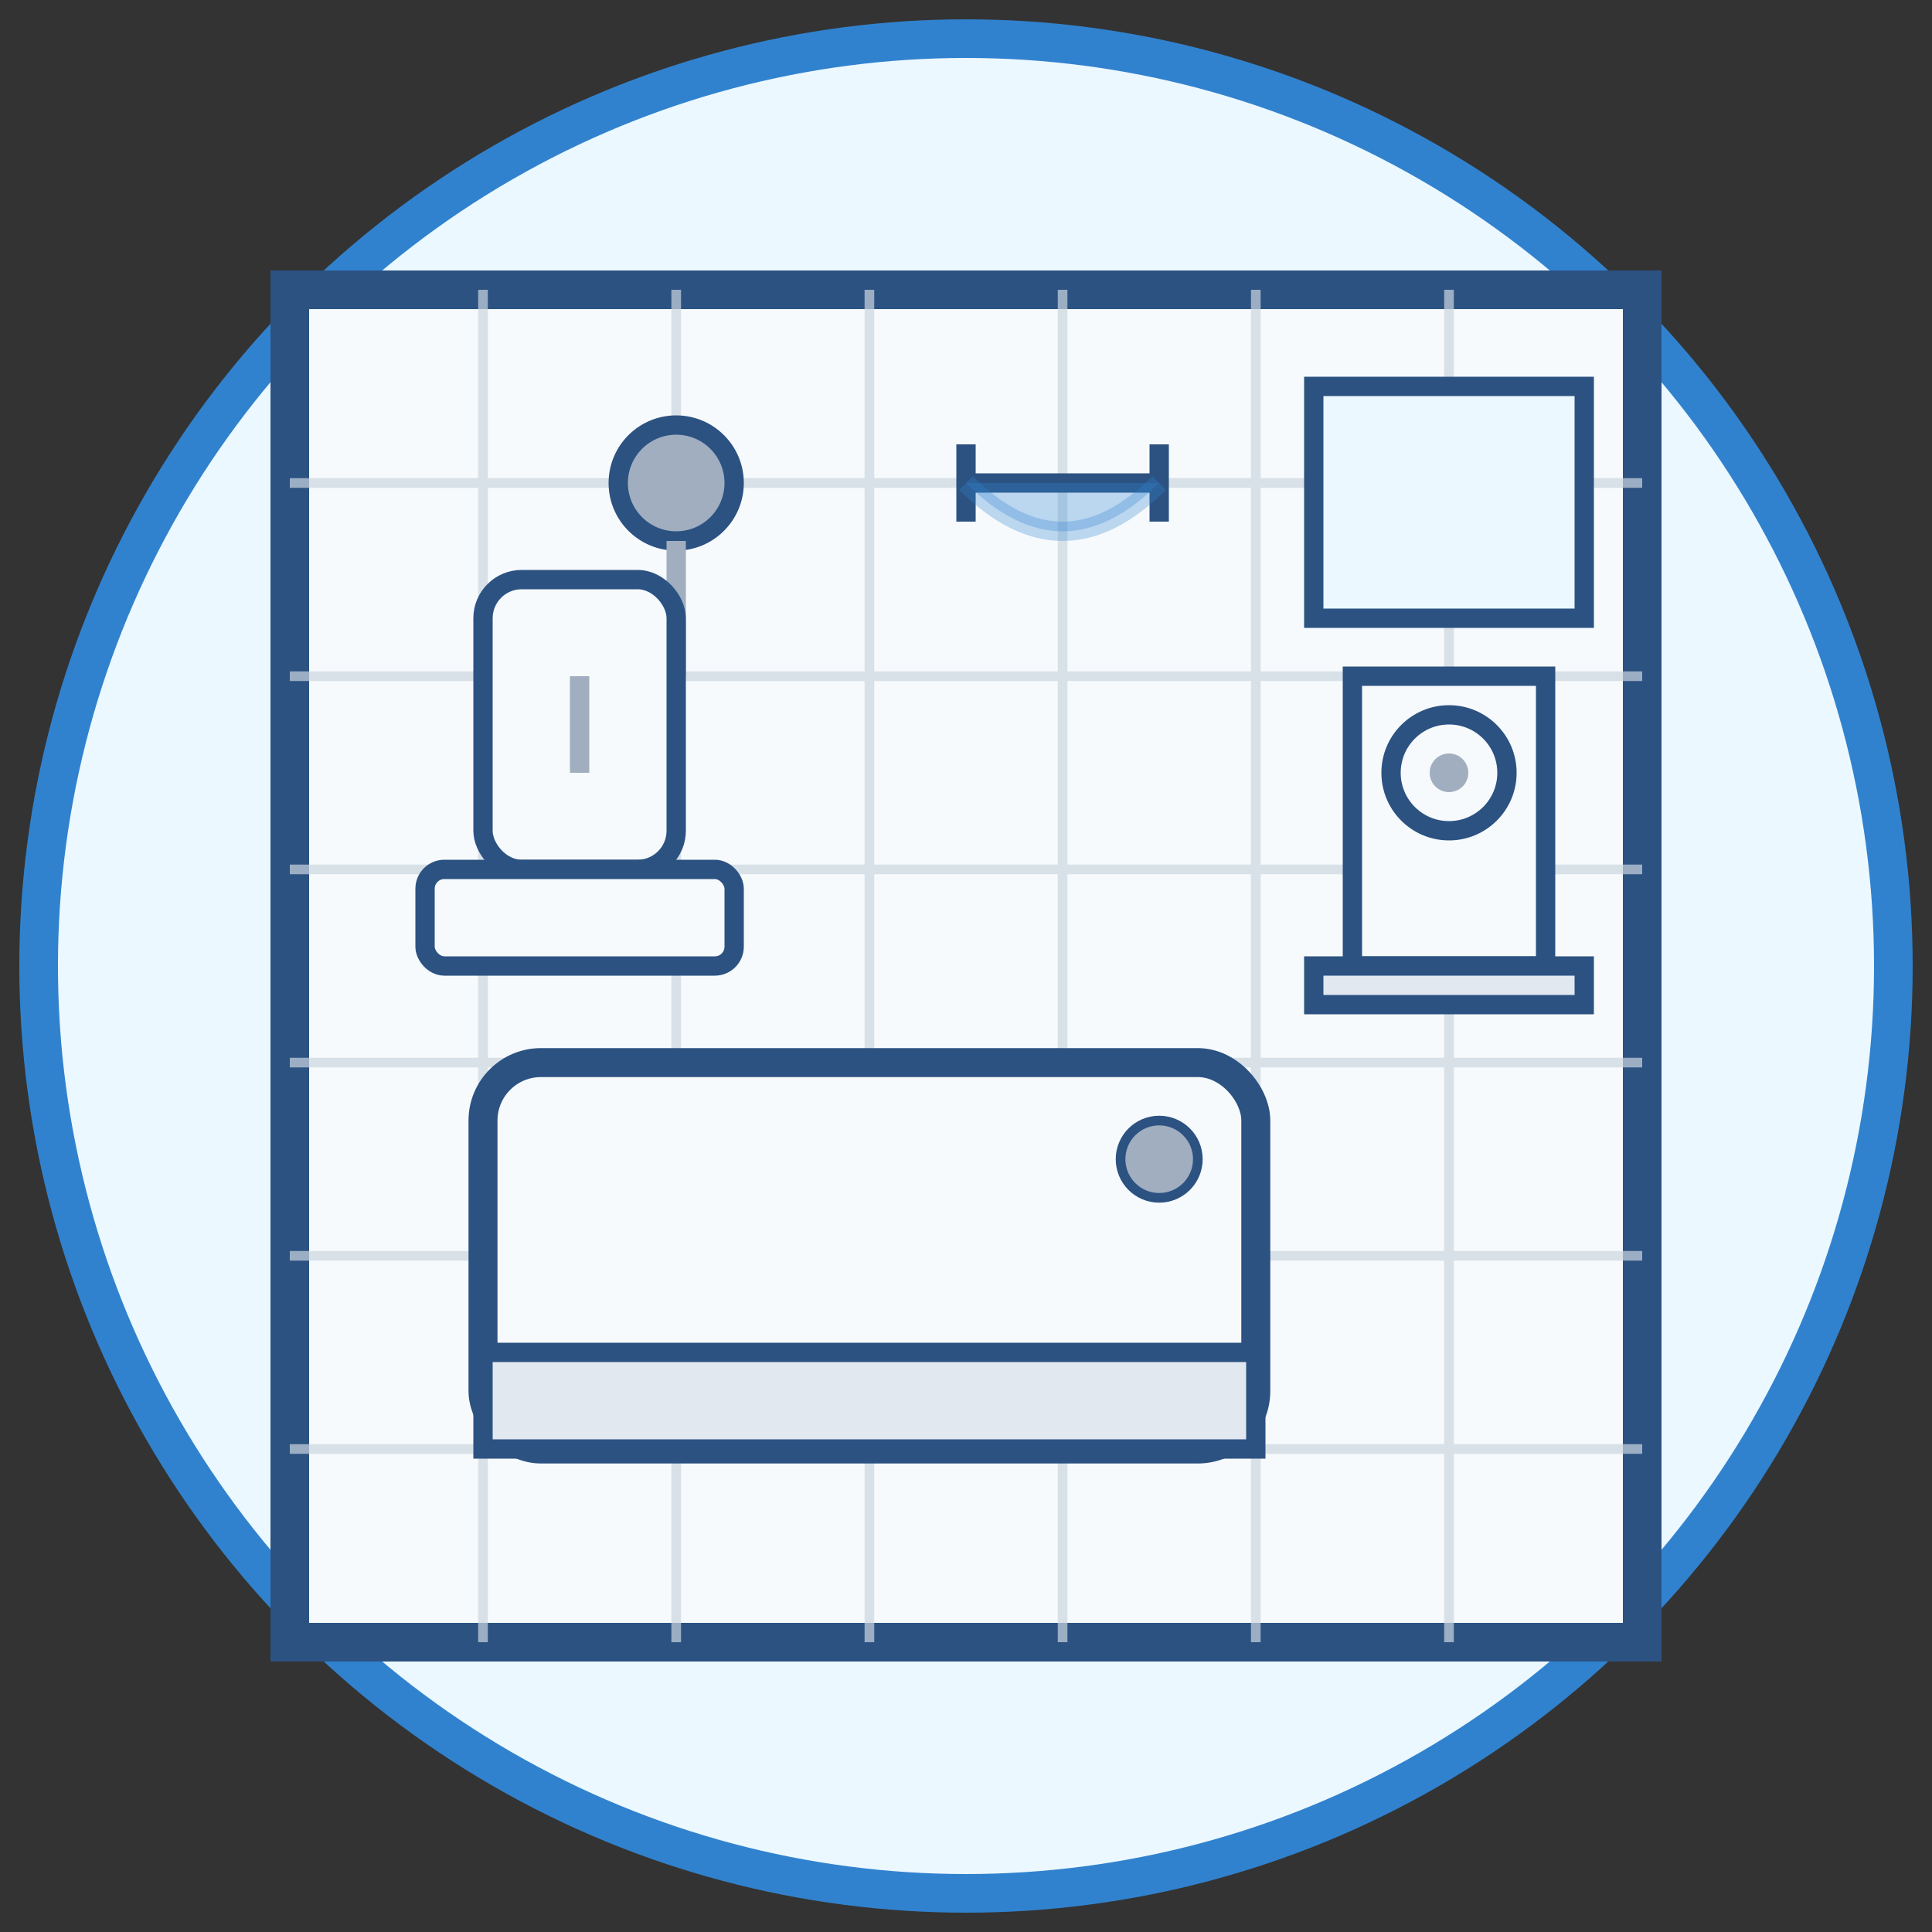 <svg xmlns="http://www.w3.org/2000/svg" viewBox="0 0 100 100" width="100" height="100">
  <rect x="0" y="0" width="100" height="100" fill="#333333" stroke="none"/>
  <!-- Background circle -->
  <circle cx="50" cy="50" r="48" fill="#ebf8ff" stroke="#3182ce" stroke-width="2"/>
  
  <!-- Bathroom illustration -->
  <g transform="translate(15, 15)">
    <!-- Bathroom outline with tiles -->
    <rect x="0" y="0" width="70" height="70" fill="#f7fafc" stroke="#2c5282" stroke-width="2"/>
    
    <!-- Tile pattern on wall -->
    <g opacity="0.7">
      <line x1="0" y1="10" x2="70" y2="10" stroke="#cbd5e0" stroke-width="0.5"/>
      <line x1="0" y1="20" x2="70" y2="20" stroke="#cbd5e0" stroke-width="0.5"/>
      <line x1="0" y1="30" x2="70" y2="30" stroke="#cbd5e0" stroke-width="0.5"/>
      <line x1="0" y1="40" x2="70" y2="40" stroke="#cbd5e0" stroke-width="0.5"/>
      <line x1="0" y1="50" x2="70" y2="50" stroke="#cbd5e0" stroke-width="0.5"/>
      <line x1="0" y1="60" x2="70" y2="60" stroke="#cbd5e0" stroke-width="0.5"/>
      
      <line x1="10" y1="0" x2="10" y2="70" stroke="#cbd5e0" stroke-width="0.5"/>
      <line x1="20" y1="0" x2="20" y2="70" stroke="#cbd5e0" stroke-width="0.5"/>
      <line x1="30" y1="0" x2="30" y2="70" stroke="#cbd5e0" stroke-width="0.5"/>
      <line x1="40" y1="0" x2="40" y2="70" stroke="#cbd5e0" stroke-width="0.5"/>
      <line x1="50" y1="0" x2="50" y2="70" stroke="#cbd5e0" stroke-width="0.5"/>
      <line x1="60" y1="0" x2="60" y2="70" stroke="#cbd5e0" stroke-width="0.5"/>
    </g>
    
    <!-- Bathtub -->
    <rect x="10" y="40" width="40" height="20" rx="3" ry="3" fill="#f7fafc" stroke="#2c5282" stroke-width="1.5"/>
    <rect x="10" y="55" width="40" height="5" fill="#e2e8f0" stroke="#2c5282" stroke-width="1"/>
    <circle cx="45" cy="45" r="2" fill="#a0aec0" stroke="#2c5282" stroke-width="0.5"/>
    
    <!-- Sink -->
    <rect x="55" y="20" width="10" height="15" fill="#f7fafc" stroke="#2c5282" stroke-width="1"/>
    <rect x="53" y="35" width="14" height="2" fill="#e2e8f0" stroke="#2c5282" stroke-width="1"/>
    <circle cx="60" cy="25" r="3" fill="#f7fafc" stroke="#2c5282" stroke-width="1"/>
    <circle cx="60" cy="25" r="1" fill="#a0aec0"/>
    
    <!-- Mirror -->
    <rect x="53" y="5" width="14" height="12" fill="#ebf8ff" stroke="#2c5282" stroke-width="1"/>
    
    <!-- Shower head -->
    <circle cx="20" cy="10" r="3" fill="#a0aec0" stroke="#2c5282" stroke-width="1"/>
    <path d="M20,13 L20,20" stroke="#a0aec0" stroke-width="1"/>
    
    <!-- Toilet -->
    <rect x="10" y="15" width="10" height="15" rx="2" ry="2" fill="#f7fafc" stroke="#2c5282" stroke-width="1"/>
    <rect x="7" y="30" width="16" height="5" rx="1" ry="1" fill="#f7fafc" stroke="#2c5282" stroke-width="1"/>
    <path d="M15,20 L15,25" stroke="#a0aec0" stroke-width="1"/>
    
    <!-- Towel rack -->
    <line x1="35" y1="10" x2="45" y2="10" stroke="#2c5282" stroke-width="1"/>
    <path d="M35,8 L35,12" stroke="#2c5282" stroke-width="1"/>
    <path d="M45,8 L45,12" stroke="#2c5282" stroke-width="1"/>
    <path d="M35,10 Q40,15 45,10" fill="#3182ce" opacity="0.3" stroke="#3182ce" stroke-width="1"/>
  </g>
</svg>
